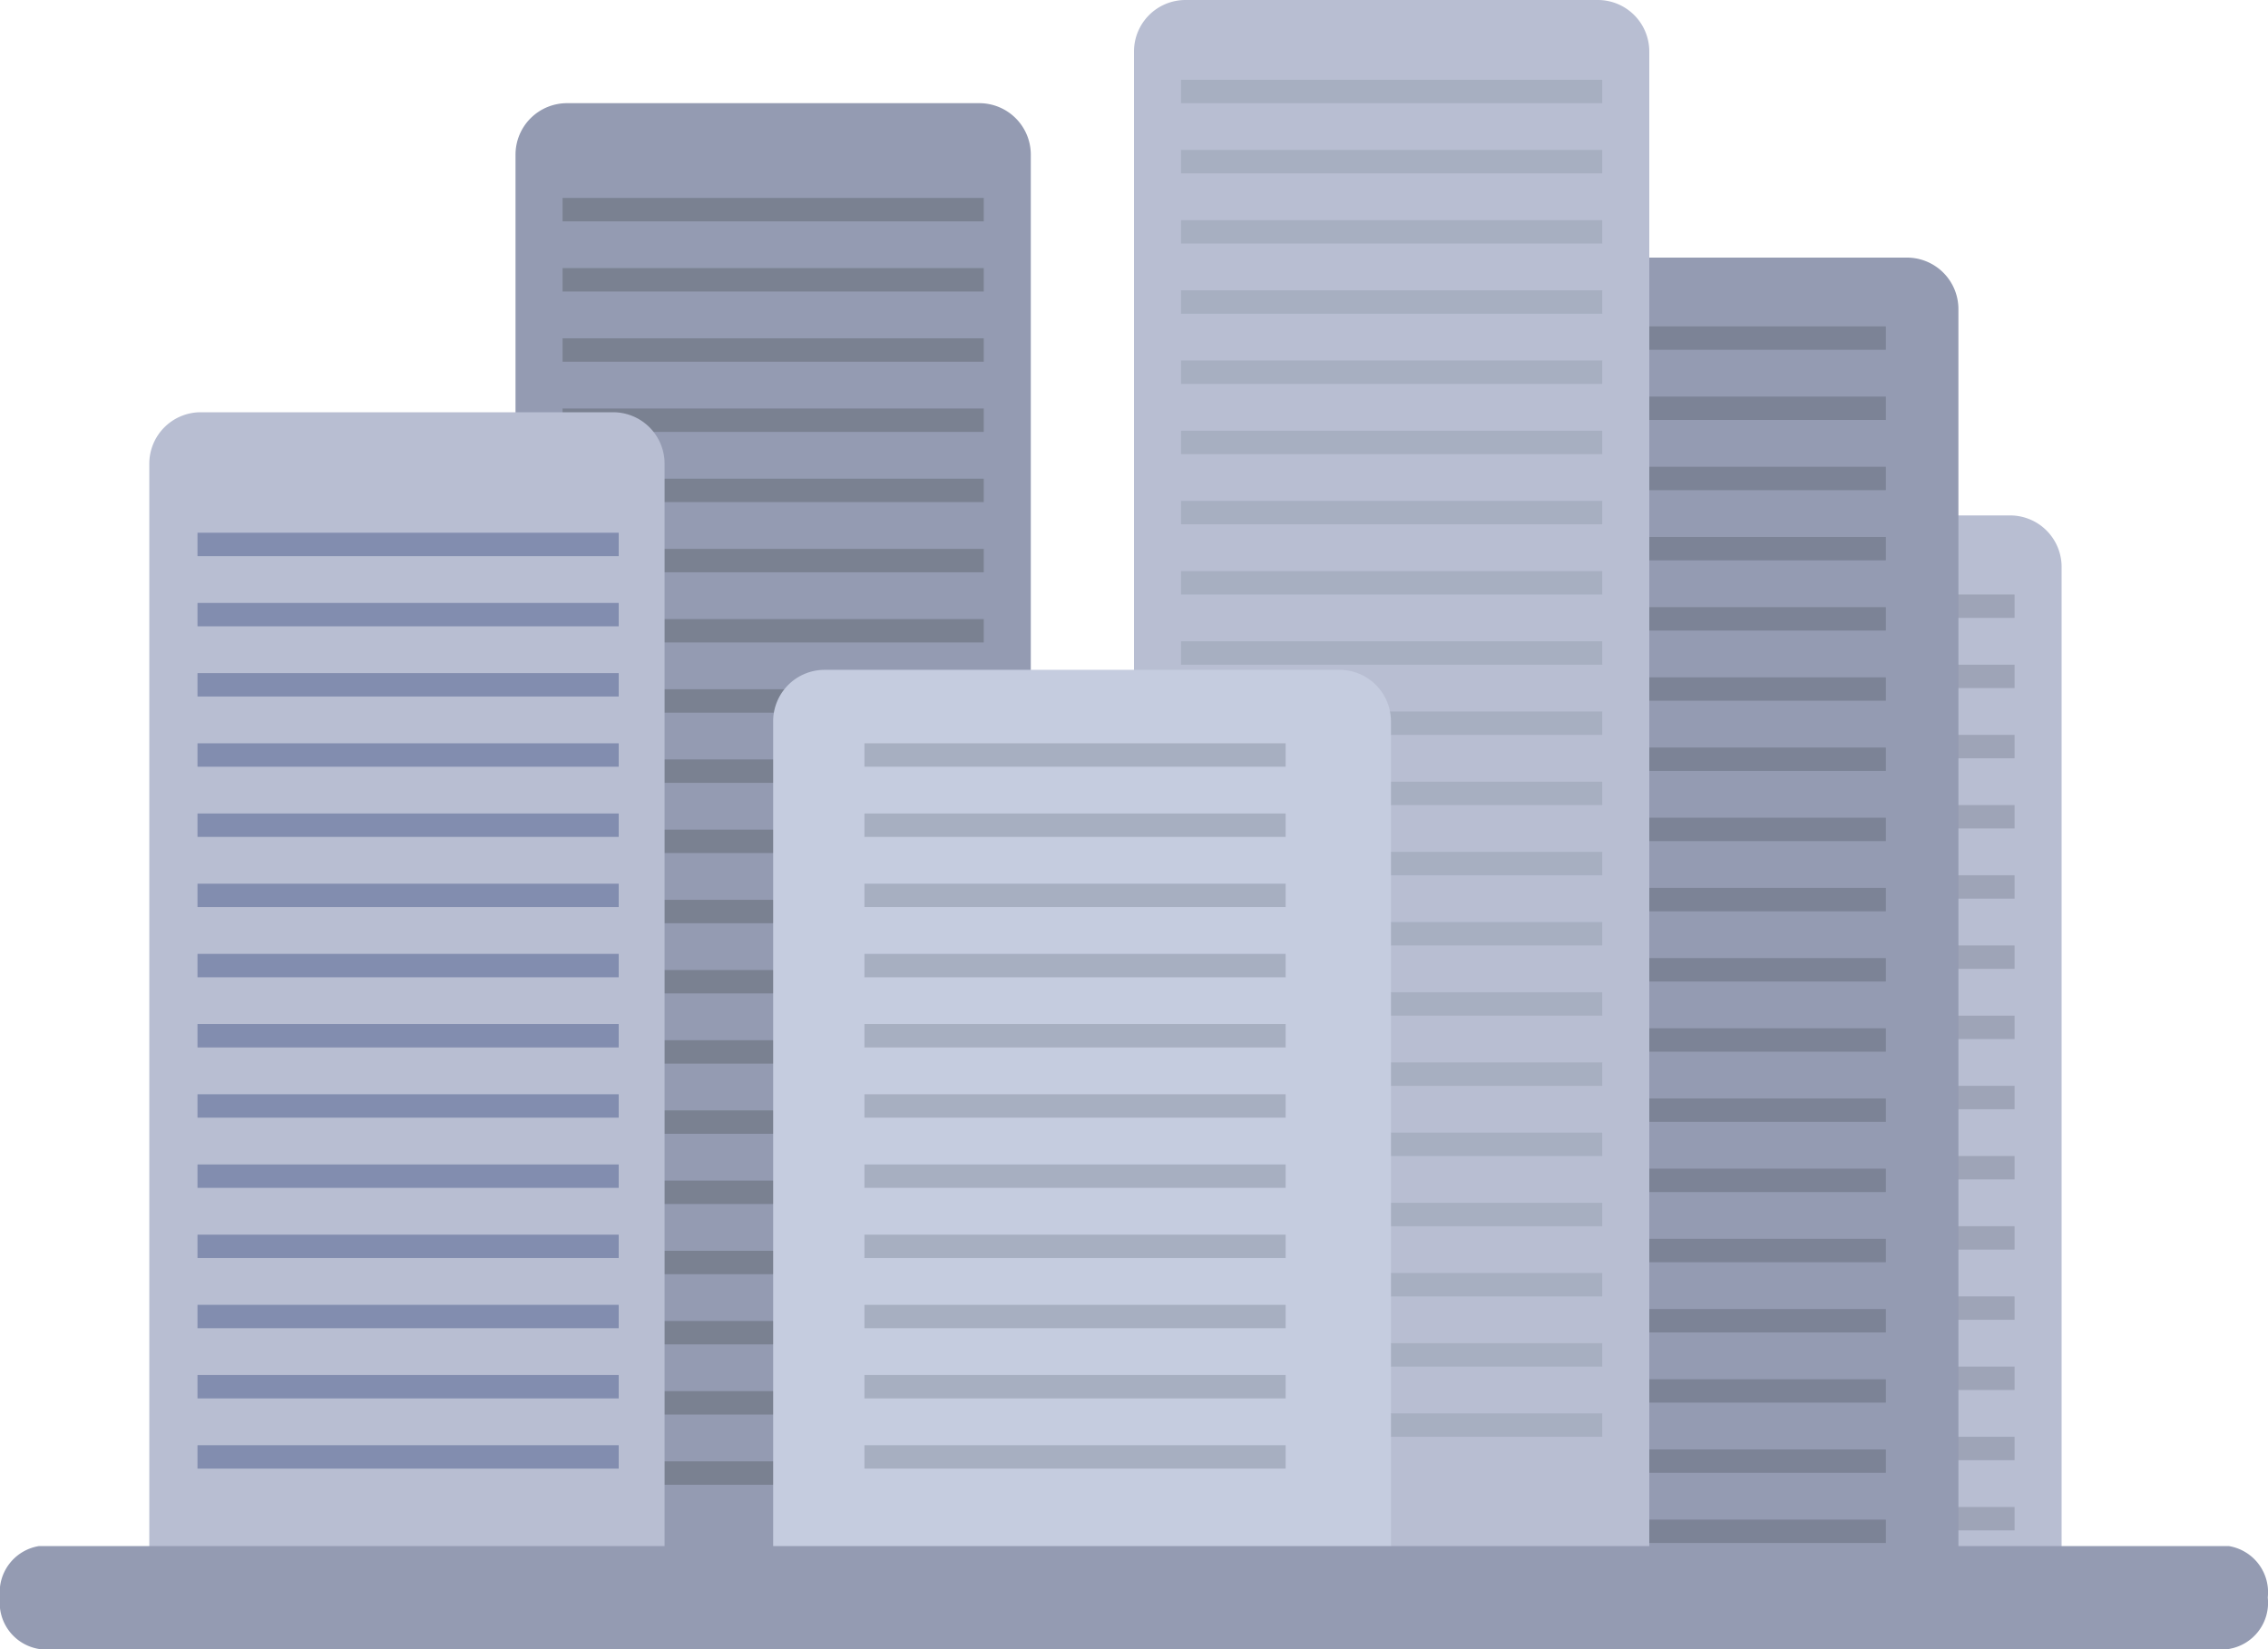 <svg id="图层_1" data-name="图层 1" xmlns="http://www.w3.org/2000/svg" viewBox="0 0 96.92 70.48"><defs><style>.cls-1{fill:#b8bed2;}.cls-1,.cls-3,.cls-7{fill-rule:evenodd;}.cls-2{fill:#9ea4b7;}.cls-3{fill:#949bb2;}.cls-4{fill:#7c8396;}.cls-5{fill:#7a8191;}.cls-6{fill:#a7afc1;}.cls-7{fill:#c5ccdf;}.cls-8{fill:#828daf;}</style></defs><title>banner_2</title><path class="cls-1" d="M419.7,345.51h17.62a2.2,2.2,0,0,0,2.2-2.2V301.46a2.2,2.2,0,0,0-2.2-2.2H419.7a2.2,2.2,0,0,0-2.2,2.2v41.85a2.2,2.2,0,0,0,2.2,2.2Z" transform="translate(-351.42 -277.23)"/><rect class="cls-2" x="68.09" y="25.41" width="18" height="1"/><rect class="cls-2" x="68.09" y="28.41" width="18" height="1"/><rect class="cls-2" x="68.09" y="31.41" width="18" height="1"/><rect class="cls-2" x="68.09" y="34.41" width="18" height="1"/><rect class="cls-2" x="68.09" y="37.41" width="18" height="1"/><rect class="cls-2" x="68.09" y="40.41" width="18" height="1"/><rect class="cls-2" x="68.09" y="43.41" width="18" height="1"/><rect class="cls-2" x="68.09" y="46.41" width="18" height="1"/><rect class="cls-2" x="68.09" y="49.41" width="18" height="1"/><rect class="cls-2" x="68.09" y="52.41" width="18" height="1"/><rect class="cls-2" x="68.09" y="55.41" width="18" height="1"/><rect class="cls-2" x="68.09" y="58.41" width="18" height="1"/><rect class="cls-2" x="68.09" y="61.41" width="18" height="1"/><rect class="cls-2" x="68.09" y="64.41" width="18" height="1"/><path class="cls-3" d="M413.09,345.51h19.82a2.2,2.2,0,0,0,2.2-2.2V290.44a2.2,2.2,0,0,0-2.2-2.2H413.09a2.2,2.2,0,0,0-2.2,2.2v52.86a2.2,2.2,0,0,0,2.2,2.2Z" transform="translate(-351.42 -277.23)"/><rect class="cls-4" x="62.59" y="13.95" width="18" height="1"/><rect class="cls-4" x="62.59" y="16.95" width="18" height="1"/><rect class="cls-4" x="62.59" y="19.95" width="18" height="1"/><rect class="cls-4" x="62.59" y="22.95" width="18" height="1"/><rect class="cls-4" x="62.59" y="25.95" width="18" height="1"/><rect class="cls-4" x="62.59" y="28.95" width="18" height="1"/><rect class="cls-4" x="62.59" y="31.95" width="18" height="1"/><rect class="cls-4" x="62.59" y="34.95" width="18" height="1"/><rect class="cls-4" x="62.59" y="37.95" width="18" height="1"/><rect class="cls-4" x="62.59" y="40.95" width="18" height="1"/><rect class="cls-4" x="62.59" y="43.95" width="18" height="1"/><rect class="cls-4" x="62.59" y="46.95" width="18" height="1"/><rect class="cls-4" x="62.59" y="49.95" width="18" height="1"/><rect class="cls-4" x="62.59" y="52.95" width="18" height="1"/><rect class="cls-4" x="62.59" y="55.95" width="18" height="1"/><rect class="cls-4" x="62.59" y="58.95" width="18" height="1"/><rect class="cls-4" x="62.59" y="61.95" width="18" height="1"/><rect class="cls-4" x="62.59" y="64.95" width="18" height="1"/><path class="cls-1" d="M402.08,345.51H419.7a2.2,2.2,0,0,0,2.2-2.2V279.43a2.2,2.2,0,0,0-2.2-2.2H402.08a2.2,2.2,0,0,0-2.2,2.2v63.88a2.2,2.2,0,0,0,2.2,2.2Z" transform="translate(-351.42 -277.23)"/><path class="cls-3" d="M375.65,345.51h17.62a2.2,2.2,0,0,0,2.2-2.2V283.84a2.2,2.2,0,0,0-2.2-2.2H375.65a2.2,2.2,0,0,0-2.2,2.2v59.47a2.2,2.2,0,0,0,2.2,2.2Z" transform="translate(-351.42 -277.23)"/><rect class="cls-5" x="24.04" y="8.46" width="18" height="1"/><rect class="cls-5" x="24.04" y="11.46" width="18" height="1"/><rect class="cls-5" x="24.04" y="14.46" width="18" height="1"/><rect class="cls-5" x="24.04" y="17.46" width="18" height="1"/><rect class="cls-5" x="24.04" y="20.46" width="18" height="1"/><rect class="cls-5" x="24.04" y="23.46" width="18" height="1"/><rect class="cls-5" x="24.04" y="26.46" width="18" height="1"/><rect class="cls-5" x="24.04" y="29.46" width="18" height="1"/><rect class="cls-5" x="24.04" y="32.46" width="18" height="1"/><rect class="cls-5" x="24.04" y="35.46" width="18" height="1"/><rect class="cls-5" x="24.04" y="38.46" width="18" height="1"/><rect class="cls-5" x="24.04" y="41.46" width="18" height="1"/><rect class="cls-5" x="24.04" y="44.46" width="18" height="1"/><rect class="cls-5" x="24.04" y="47.46" width="18" height="1"/><rect class="cls-5" x="24.04" y="50.46" width="18" height="1"/><rect class="cls-5" x="24.04" y="53.46" width="18" height="1"/><rect class="cls-5" x="24.04" y="56.46" width="18" height="1"/><rect class="cls-5" x="24.04" y="59.46" width="18" height="1"/><rect class="cls-5" x="24.04" y="62.46" width="18" height="1"/><path class="cls-1" d="M360,345.51h17.62a2.2,2.2,0,0,0,2.2-2.2V297.05a2.2,2.2,0,0,0-2.2-2.2H360a2.2,2.2,0,0,0-2.2,2.2v46.25a2.2,2.2,0,0,0,2.2,2.2Z" transform="translate(-351.42 -277.23)"/><rect class="cls-6" x="50.47" y="3.41" width="18" height="1"/><rect class="cls-6" x="50.47" y="6.41" width="18" height="1"/><rect class="cls-6" x="50.47" y="9.41" width="18" height="1"/><rect class="cls-6" x="50.47" y="12.41" width="18" height="1"/><rect class="cls-6" x="50.47" y="15.41" width="18" height="1"/><rect class="cls-6" x="50.47" y="18.41" width="18" height="1"/><rect class="cls-6" x="50.47" y="21.41" width="18" height="1"/><rect class="cls-6" x="50.47" y="24.41" width="18" height="1"/><rect class="cls-6" x="50.47" y="27.41" width="18" height="1"/><rect class="cls-6" x="50.47" y="30.41" width="18" height="1"/><rect class="cls-6" x="50.47" y="33.41" width="18" height="1"/><rect class="cls-6" x="50.47" y="36.41" width="18" height="1"/><rect class="cls-6" x="50.47" y="39.41" width="18" height="1"/><rect class="cls-6" x="50.47" y="42.41" width="18" height="1"/><rect class="cls-6" x="50.47" y="45.41" width="18" height="1"/><rect class="cls-6" x="50.47" y="48.41" width="18" height="1"/><rect class="cls-6" x="50.47" y="51.41" width="18" height="1"/><rect class="cls-6" x="50.47" y="54.41" width="18" height="1"/><rect class="cls-6" x="50.47" y="57.41" width="18" height="1"/><rect class="cls-6" x="50.47" y="60.41" width="18" height="1"/><path class="cls-7" d="M386.66,345.51h22a2.2,2.2,0,0,0,2.2-2.2V308.06a2.2,2.2,0,0,0-2.2-2.2h-22a2.2,2.2,0,0,0-2.2,2.2v35.24a2.2,2.2,0,0,0,2.2,2.2Z" transform="translate(-351.42 -277.23)"/><path class="cls-3" d="M446.66,347.71H353.09a2,2,0,0,1-1.67-2.2h0a2,2,0,0,1,1.67-2.2h93.57a2,2,0,0,1,1.67,2.2h0a2,2,0,0,1-1.67,2.2Z" transform="translate(-351.42 -277.23)"/><rect class="cls-8" x="8.44" y="22.77" width="18" height="1"/><rect class="cls-6" x="36.94" y="31.77" width="18" height="1"/><rect class="cls-6" x="36.94" y="34.77" width="18" height="1"/><rect class="cls-6" x="36.94" y="37.77" width="18" height="1"/><rect class="cls-6" x="36.94" y="40.77" width="18" height="1"/><rect class="cls-6" x="36.94" y="43.77" width="18" height="1"/><rect class="cls-6" x="36.94" y="46.77" width="18" height="1"/><rect class="cls-6" x="36.94" y="49.77" width="18" height="1"/><rect class="cls-6" x="36.94" y="52.77" width="18" height="1"/><rect class="cls-6" x="36.94" y="55.77" width="18" height="1"/><rect class="cls-6" x="36.94" y="58.77" width="18" height="1"/><rect class="cls-6" x="36.94" y="61.77" width="18" height="1"/><rect class="cls-8" x="8.44" y="25.77" width="18" height="1"/><rect class="cls-8" x="8.44" y="28.77" width="18" height="1"/><rect class="cls-8" x="8.44" y="31.77" width="18" height="1"/><rect class="cls-8" x="8.44" y="34.77" width="18" height="1"/><rect class="cls-8" x="8.44" y="37.77" width="18" height="1"/><rect class="cls-8" x="8.44" y="40.77" width="18" height="1"/><rect class="cls-8" x="8.44" y="43.77" width="18" height="1"/><rect class="cls-8" x="8.44" y="46.77" width="18" height="1"/><rect class="cls-8" x="8.44" y="49.77" width="18" height="1"/><rect class="cls-8" x="8.44" y="52.77" width="18" height="1"/><rect class="cls-8" x="8.44" y="55.77" width="18" height="1"/><rect class="cls-8" x="8.44" y="58.77" width="18" height="1"/><rect class="cls-8" x="8.44" y="61.77" width="18" height="1"/></svg>